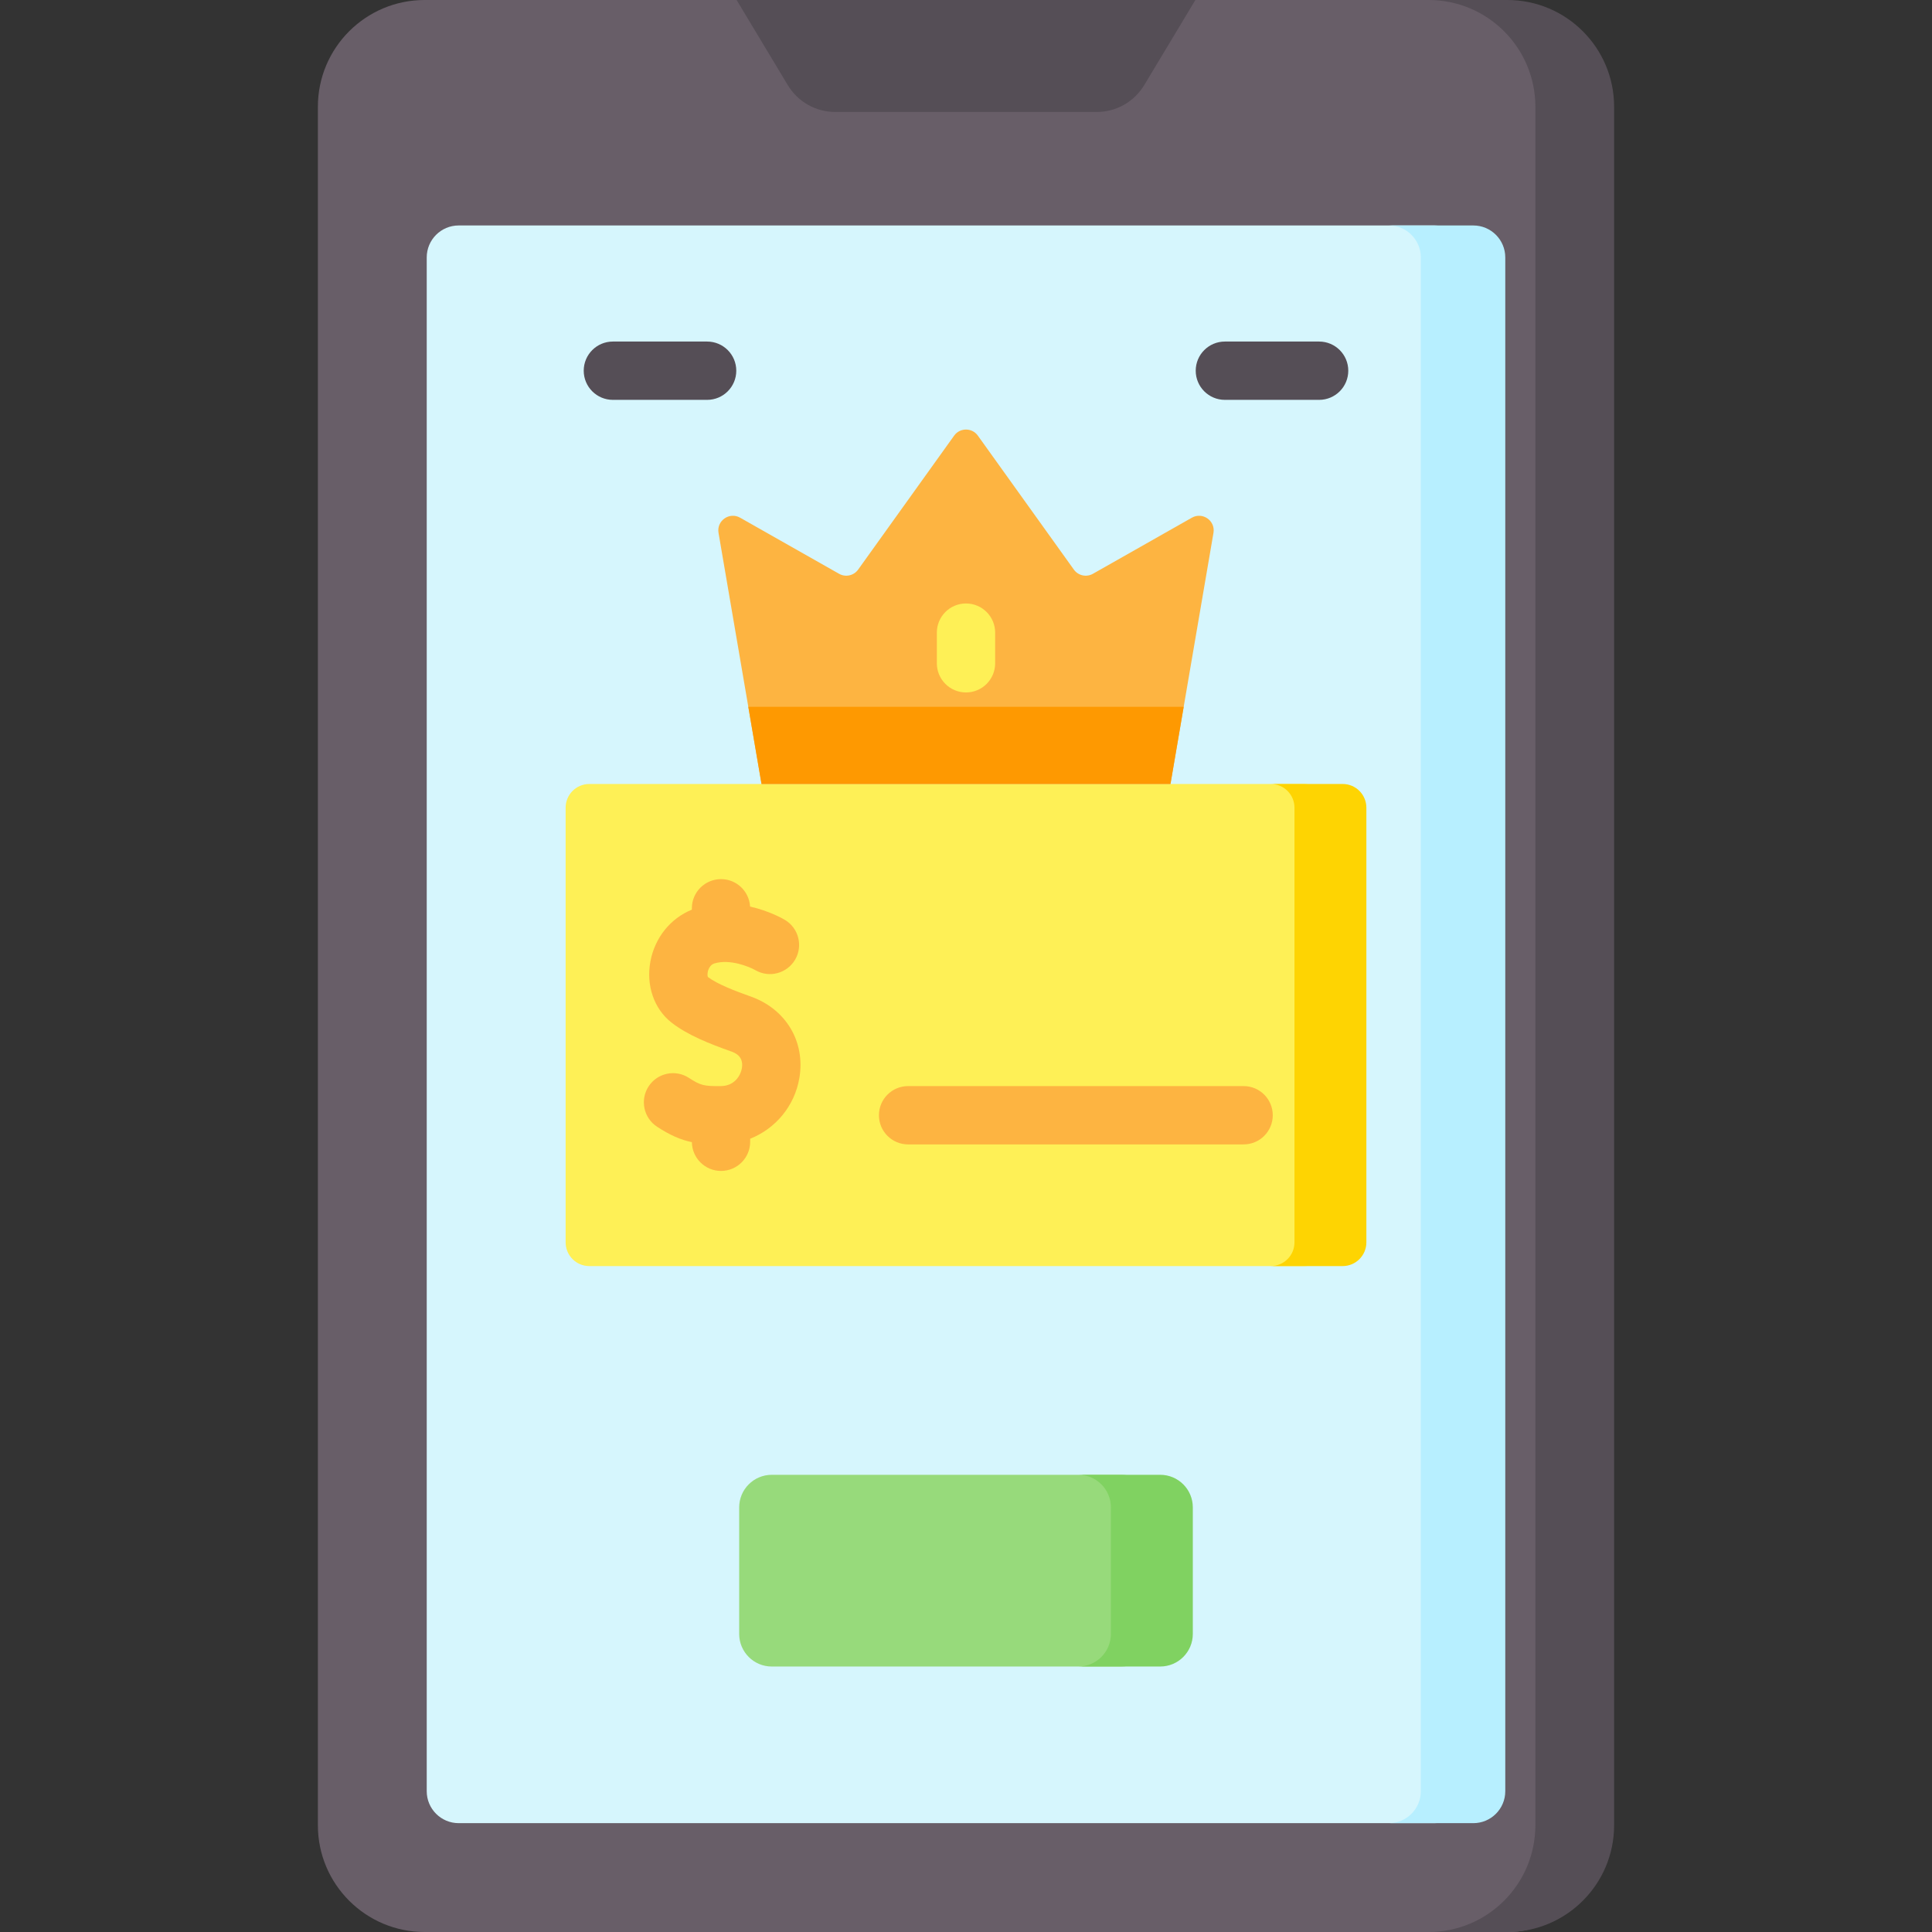 <svg id="Capa_1" enable-background="new 0 0 512 512" height="512" viewBox="0 0 512 512" width="512" xmlns="http://www.w3.org/2000/svg"><rect x="0" y="0" width="512" height="512" fill="#333333" stroke="none"/><g><path d="m399.459 512h-286.918c-15.629 0-28.299-12.67-28.299-28.299v-455.402c0-15.629 12.67-28.299 28.299-28.299h276.616c15.629 0 28.299 12.67 28.299 28.299v455.402c0 15.629-2.368 28.299-17.997 28.299z" fill="#685e68"/><path d="m399.459 0h-20.868c15.629 0 28.299 12.67 28.299 28.299v455.402c0 15.629-12.67 28.299-28.299 28.299h20.868c15.629 0 28.299-12.67 28.299-28.299v-455.402c0-15.629-12.67-28.299-28.299-28.299z" fill="#554e56"/><path d="m113.087 474.685v-406.464c0-4.678 3.792-8.47 8.47-8.47h258.583c4.678 0 8.47 3.792 8.47 8.47v406.464c0 4.678-3.792 8.47-8.47 8.47h-258.583c-4.678 0-8.47-3.792-8.47-8.47z" fill="#d6f6fd"/><path d="m390.443 59.751h-22.383c4.678 0 8.47 3.792 8.47 8.47v406.464c0 4.678-3.792 8.47-8.47 8.47h22.383c4.678 0 8.47-3.792 8.47-8.47v-406.464c0-4.678-3.792-8.47-8.47-8.47z" fill="#b7efff"/><path d="m290.654 29.672h-69.308c-5.149 0-9.922-2.699-12.574-7.113l-13.562-22.559h121.58l-13.561 22.56c-2.653 4.413-7.426 7.112-12.575 7.112z" fill="#554e56"/><g><path d="m297.171 441.646h-92.643c-4.77 0-8.637-3.867-8.637-8.637v-33.535c0-4.77 3.867-8.637 8.637-8.637h92.643c4.77 0 8.637 3.867 8.637 8.637v33.535c0 4.77-3.867 8.637-8.637 8.637z" fill="#97da7b"/><path d="m307.472 390.836h-21.709c4.77 0 8.637 3.867 8.637 8.637v33.535c0 4.77-3.867 8.637-8.637 8.637h21.709c4.77 0 8.637-3.867 8.637-8.637v-33.535c.001-4.77-3.866-8.637-8.637-8.637z" fill="#80d261"/></g><path d="m345.515 335.526h-189.332c-3.472 0-6.286-2.814-6.286-6.286v-115.193c0-3.472 2.814-6.286 6.286-6.286h189.333c3.472 0 6.286 2.814 6.286 6.286v115.193c-.001 3.472-2.815 6.286-6.287 6.286z" fill="#fef056"/><path d="m355.817 207.761h-19.054c3.471 0 6.286 2.814 6.286 6.286v115.193c0 3.472-2.814 6.286-6.286 6.286h19.054c3.472 0 6.286-2.814 6.286-6.286v-115.193c0-3.472-2.814-6.286-6.286-6.286z" fill="#fed402"/><g fill="#fdb441"><path d="m198.936 264.082c-3.972-1.404-8.832-3.257-11.345-5.174-.119-.297-.183-1.11.167-1.99.23-.583.692-1.332 1.578-1.6 4.12-1.239 9.211.861 10.835 1.782 3.669 2.131 8.377.896 10.534-2.766 2.164-3.677.938-8.412-2.74-10.577-.65-.383-4.214-2.384-9.186-3.509-.238-4.053-3.59-7.269-7.703-7.269-4.268 0-7.726 3.459-7.726 7.726v.366c-5.648 2.29-9.793 7.393-10.978 13.676-1.201 6.376.937 12.6 5.579 16.24 4.213 3.305 10.1 5.636 15.835 7.664.832.295 3.366 1.19 2.822 4.43-.294 1.749-1.801 4.717-5.583 4.742-4.385.032-5.308-.115-8.44-2.163-3.571-2.338-8.36-1.335-10.695 2.236-2.336 3.571-1.335 8.36 2.236 10.695 3.468 2.269 6.264 3.474 9.229 4.093.056 4.219 3.488 7.623 7.721 7.623 4.268 0 7.726-3.459 7.726-7.726v-.804c6.709-2.66 11.787-8.648 13.045-16.134 1.613-9.596-3.576-18.261-12.911-21.561z"/><path d="m329.57 287.826h-88.916c-4.268 0-7.726 3.459-7.726 7.726s3.459 7.726 7.726 7.726h88.916c4.268 0 7.726-3.459 7.726-7.726s-3.458-7.726-7.726-7.726z"/></g><path d="m284.583 150.948-25.438-35.498c-1.544-2.154-4.747-2.154-6.29 0l-25.438 35.498c-1.152 1.608-3.332 2.088-5.053 1.112l-26.226-14.865c-2.839-1.609-6.272.803-5.722 4.019l11.394 66.546h108.379l11.394-66.546c.551-3.216-2.883-5.628-5.722-4.019l-26.226 14.865c-1.72.976-3.9.496-5.052-1.112z" fill="#fdb441"/><path d="m198.309 187.309 3.502 20.452h108.378l3.502-20.452z" fill="#fe9901"/><g><path d="m256 183.505c-4.268 0-7.726-3.459-7.726-7.726v-8.126c0-4.268 3.459-7.726 7.726-7.726 4.268 0 7.726 3.459 7.726 7.726v8.126c0 4.267-3.459 7.726-7.726 7.726z" fill="#fef056"/></g><g><g><path d="m187.395 105.967h-24.976c-4.268 0-7.726-3.459-7.726-7.726s3.459-7.726 7.726-7.726h24.976c4.268 0 7.726 3.459 7.726 7.726s-3.458 7.726-7.726 7.726z" fill="#554e56"/></g><g><path d="m349.581 105.967h-24.976c-4.268 0-7.726-3.459-7.726-7.726s3.459-7.726 7.726-7.726h24.976c4.268 0 7.726 3.459 7.726 7.726s-3.458 7.726-7.726 7.726z" fill="#554e56"/></g></g></g></svg>